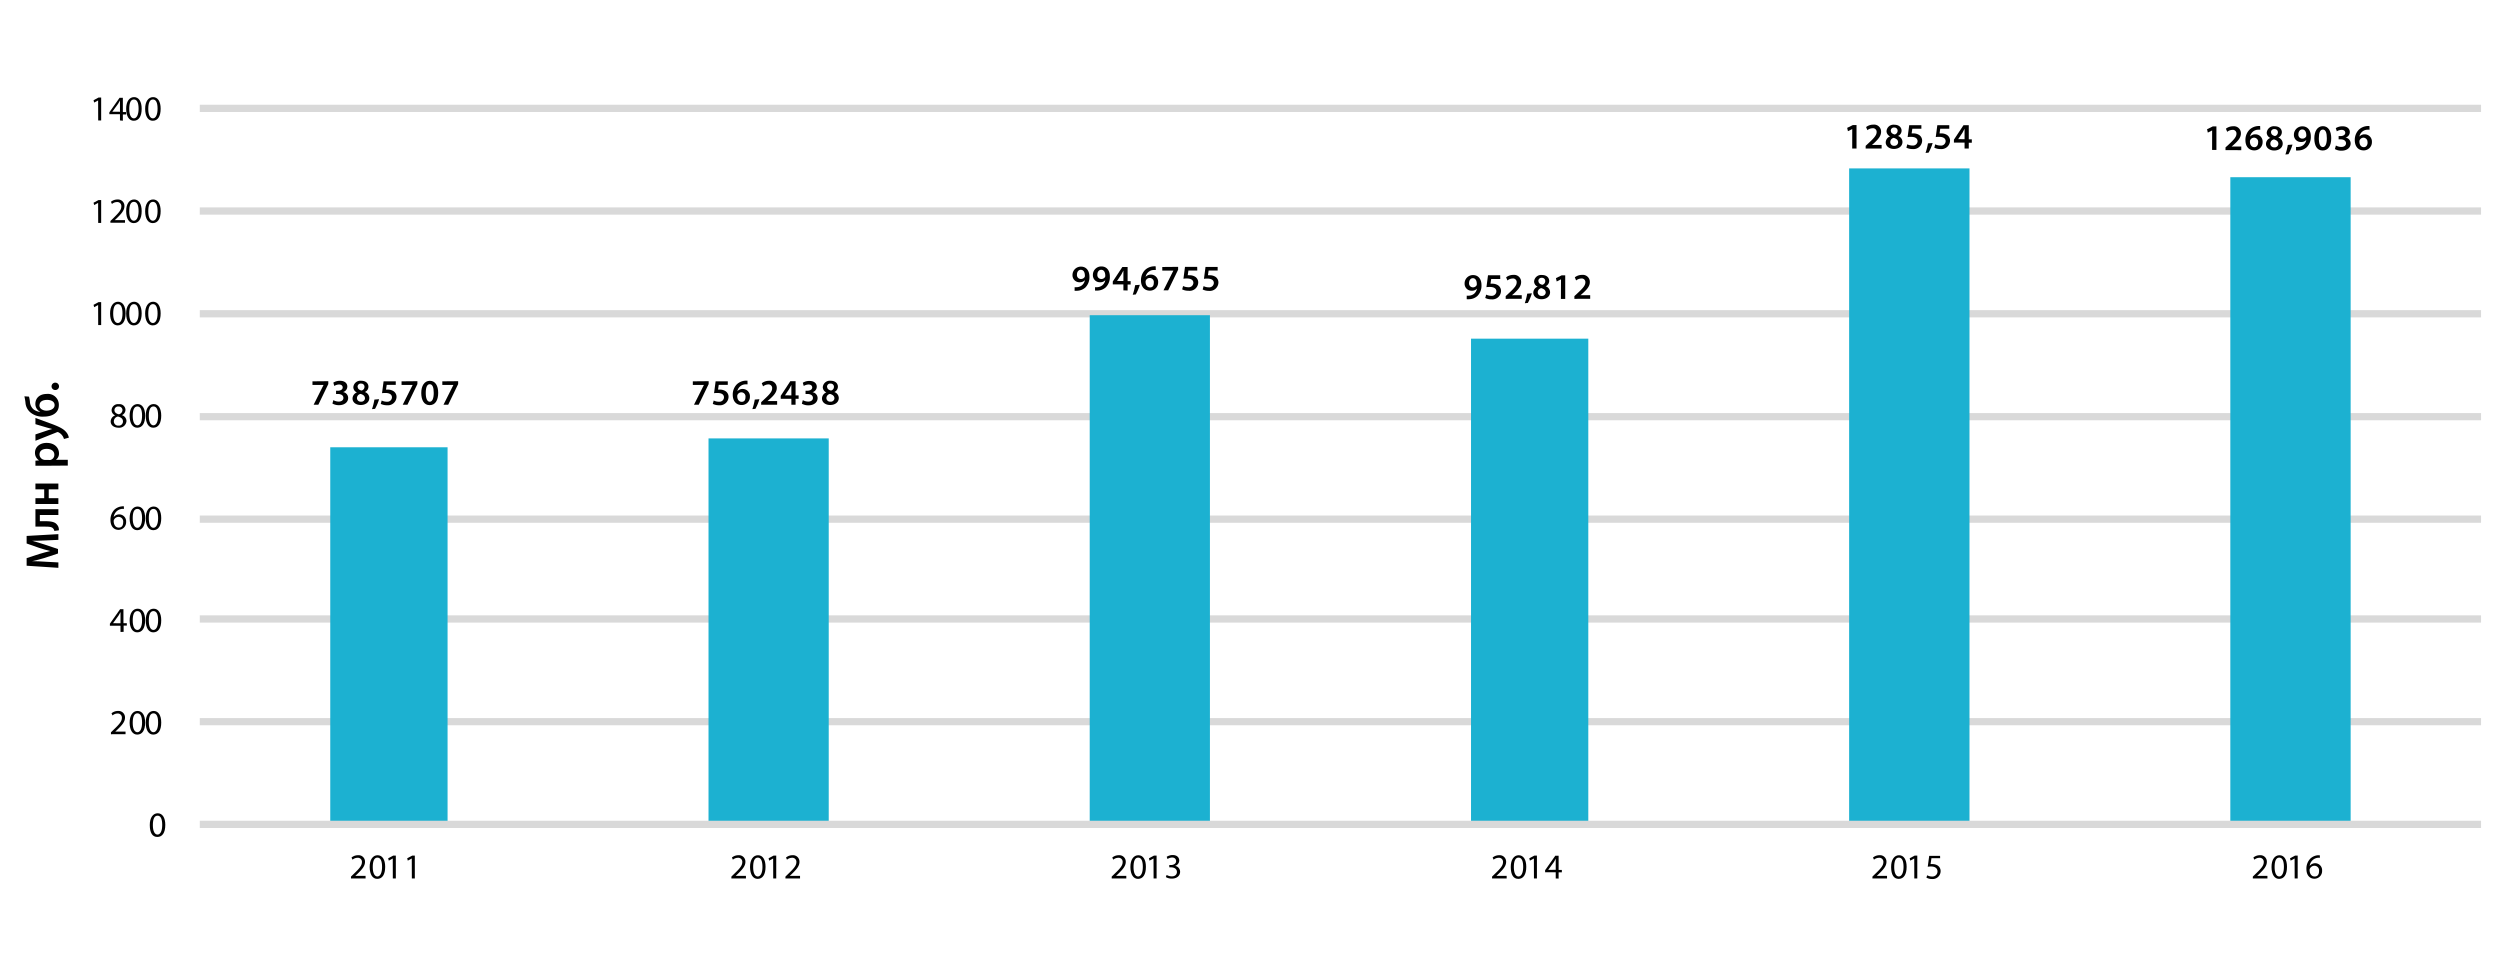 <svg id="Слой_1" data-name="Слой 1" xmlns="http://www.w3.org/2000/svg" viewBox="0 0 690 270"><defs><style>.cls-1{fill:#fff;}.cls-2{fill:none;stroke:#d9d9d9;stroke-linejoin:round;stroke-width:2px;}.cls-3{fill:#1cb1d1;}</style></defs><rect class="cls-1" width="690" height="270"/><path class="cls-2" d="M55.14,199.18H684.77M55.14,170.83H684.77M55.14,143.29H684.77M55.14,115H684.77M55.14,86.6H684.77M55.14,58.25H684.77M55.14,29.91H684.77" transform="translate(0 0)"/><path class="cls-3" d="M91.15,123.45h32.38V227.93H91.15V123.45ZM195.55,121h33.18V227.93H195.55V121ZM300.76,87h33.18V227.93H300.76V87ZM406,93.48h32.37V227.93H406V93.48Zm104.39-47h33.19V227.93H510.36V46.51Zm105.21,2.43h33.18v179H615.57v-179Z" transform="translate(0 0)"/><line class="cls-2" x1="55.14" y1="227.53" x2="684.77" y2="227.53"/><path d="M90.61,105.21V106l-2.75,5.71h-1.3l2.74-5.46v0H86.24v-1Z" transform="translate(0 0)"/><path d="M92,110.44a3.22,3.22,0,0,0,1.48.4c.93,0,1.31-.53,1.3-1,0-.77-.72-1.1-1.47-1.1h-.56v-.9h.54c.57,0,1.29-.26,1.29-.91,0-.44-.33-.81-1-.81a2.58,2.58,0,0,0-1.32.41L92,105.6a3.47,3.47,0,0,1,1.86-.5c1.34,0,2,.74,2,1.59a1.59,1.59,0,0,1-1.2,1.52v0a1.64,1.64,0,0,1,1.43,1.62c0,1.1-.92,2-2.53,2a3.54,3.54,0,0,1-1.81-.45Z" transform="translate(0 0)"/><path d="M97.3,110a1.8,1.8,0,0,1,1.22-1.69v0a1.58,1.58,0,0,1-1-1.44,1.94,1.94,0,0,1,2.17-1.78c1.4,0,2,.84,2,1.64a1.63,1.63,0,0,1-1,1.47v0a1.75,1.75,0,0,1,1.24,1.64c0,1.16-1,1.94-2.37,1.94S97.3,111,97.3,110Zm3.43-.06c0-.66-.49-1-1.21-1.22a1.19,1.19,0,0,0-1,1.14,1,1,0,0,0,1.09,1A1,1,0,0,0,100.73,110Zm-2-3.15c0,.53.44.85,1.06,1a1.05,1.05,0,0,0,.81-1,.87.87,0,0,0-.93-.92A.86.86,0,0,0,98.7,106.83Z" transform="translate(0 0)"/><path d="M102.67,112.92a16.2,16.2,0,0,0,.67-2.64l1.29-.1a12.74,12.74,0,0,1-1.12,2.66Z" transform="translate(0 0)"/><path d="M109.23,106.23h-2.5l-.19,1.3a3.28,3.28,0,0,1,.47,0,2.9,2.9,0,0,1,1.58.42,1.86,1.86,0,0,1,.85,1.65,2.38,2.38,0,0,1-2.63,2.25,3.74,3.74,0,0,1-1.72-.38l.25-.93a3.29,3.29,0,0,0,1.43.34,1.27,1.27,0,0,0,1.41-1.19c0-.74-.55-1.23-1.85-1.23a5.66,5.66,0,0,0-.89.06l.43-3.28h3.36Z" transform="translate(0 0)"/><path d="M115.2,105.21V106l-2.75,5.71h-1.3l2.74-5.46v0h-3.06v-1Z" transform="translate(0 0)"/><path d="M120.94,108.42c0,2.09-.82,3.4-2.36,3.4s-2.3-1.36-2.31-3.34.86-3.38,2.38-3.38S120.94,106.5,120.94,108.42Zm-3.43.06c0,1.58.43,2.4,1.11,2.4s1.09-.88,1.09-2.44-.36-2.4-1.09-2.4S117.5,106.85,117.51,108.48Z" transform="translate(0 0)"/><path d="M126.45,105.21V106l-2.75,5.71h-1.3l2.74-5.46v0h-3.06v-1Z" transform="translate(0 0)"/><path d="M195.59,105.21V106l-2.75,5.71h-1.3l2.74-5.46v0h-3.06v-1Z" transform="translate(0 0)"/><path d="M200.87,106.23h-2.5l-.19,1.3a3.28,3.28,0,0,1,.47,0,2.9,2.9,0,0,1,1.58.42,1.86,1.86,0,0,1,.85,1.65,2.38,2.38,0,0,1-2.63,2.25,3.74,3.74,0,0,1-1.72-.38l.25-.93a3.29,3.29,0,0,0,1.43.34,1.27,1.27,0,0,0,1.41-1.19c0-.74-.55-1.23-1.85-1.23a5.66,5.66,0,0,0-.89.06l.43-3.28h3.36Z" transform="translate(0 0)"/><path d="M206.33,106.08a5,5,0,0,0-.63,0,2.3,2.3,0,0,0-2.18,1.9h0a1.87,1.87,0,0,1,1.46-.63,2,2,0,0,1,2,2.12,2.26,2.26,0,0,1-2.29,2.32c-1.58,0-2.45-1.2-2.45-2.8a4,4,0,0,1,1.13-2.92,3.76,3.76,0,0,1,2.31-1,3.48,3.48,0,0,1,.62,0Zm-.58,3.49a1.14,1.14,0,0,0-1.13-1.29,1.19,1.19,0,0,0-1.06.67.84.84,0,0,0-.08.39c0,.86.43,1.56,1.22,1.56S205.75,110.35,205.75,109.57Z" transform="translate(0 0)"/><path d="M207.65,112.92a16.2,16.2,0,0,0,.67-2.64l1.28-.1a12.75,12.75,0,0,1-1.11,2.66Z" transform="translate(0 0)"/><path d="M210.08,111.71V111l.77-.71c1.53-1.42,2.25-2.2,2.26-3.06A1,1,0,0,0,212,106.1a2.37,2.37,0,0,0-1.39.54l-.36-.87a3.22,3.22,0,0,1,2-.67,1.93,1.93,0,0,1,2.14,2c0,1.14-.82,2.06-2,3.11l-.57.49v0h2.67v1Z" transform="translate(0 0)"/><path d="M218.42,111.71v-1.65h-2.94v-.8l2.65-4.05h1.45v3.92h.84v.93h-.84v1.65Zm0-2.58v-1.77c0-.37,0-.75,0-1.13h0c-.2.41-.37.74-.57,1.1l-1.19,1.78v0Z" transform="translate(0 0)"/><path d="M221.58,110.44a3.22,3.22,0,0,0,1.48.4c.94,0,1.32-.53,1.31-1,0-.77-.72-1.1-1.47-1.1h-.57v-.9h.55c.57,0,1.29-.26,1.29-.91,0-.44-.33-.81-1-.81a2.62,2.62,0,0,0-1.33.41l-.27-.89a3.44,3.44,0,0,1,1.86-.5c1.34,0,2,.74,2,1.59a1.59,1.59,0,0,1-1.2,1.52v0a1.64,1.64,0,0,1,1.43,1.62c0,1.1-.92,2-2.53,2a3.58,3.58,0,0,1-1.82-.45Z" transform="translate(0 0)"/><path d="M226.87,110a1.8,1.8,0,0,1,1.22-1.69v0a1.58,1.58,0,0,1-1-1.44,1.94,1.94,0,0,1,2.17-1.78c1.4,0,2,.84,2,1.64a1.63,1.63,0,0,1-1,1.47v0a1.75,1.75,0,0,1,1.24,1.64c0,1.16-1,1.94-2.37,1.94S226.87,111,226.87,110Zm3.43-.06c0-.66-.49-1-1.21-1.22a1.19,1.19,0,0,0-1,1.14,1,1,0,0,0,1.09,1A1,1,0,0,0,230.3,110Zm-2-3.15c0,.53.44.85,1.06,1a1.05,1.05,0,0,0,.81-1,.87.87,0,0,0-.93-.92A.86.86,0,0,0,228.27,106.83Z" transform="translate(0 0)"/><path d="M296.6,79.26a3.26,3.26,0,0,0,.68,0,2.46,2.46,0,0,0,1.32-.5,2.4,2.4,0,0,0,.83-1.44h0a1.8,1.8,0,0,1-1.42.58,1.91,1.91,0,0,1-2-2,2.3,2.3,0,0,1,2.35-2.31c1.51,0,2.32,1.19,2.32,2.77a4,4,0,0,1-1.13,3,3.58,3.58,0,0,1-2.22.89,4.86,4.86,0,0,1-.74,0Zm.64-3.47A1.08,1.08,0,0,0,298.31,77a1.21,1.21,0,0,0,1.05-.54.77.77,0,0,0,.07-.35c0-.88-.32-1.64-1.12-1.64C297.69,74.45,297.24,75,297.24,75.79Z" transform="translate(0 0)"/><path d="M302.23,79.26a3.26,3.26,0,0,0,.68,0,2.46,2.46,0,0,0,1.32-.5,2.4,2.4,0,0,0,.83-1.44h0a1.8,1.8,0,0,1-1.42.58,1.91,1.91,0,0,1-2-2A2.3,2.3,0,0,1,304,73.54c1.51,0,2.32,1.19,2.32,2.77a4,4,0,0,1-1.13,3,3.58,3.58,0,0,1-2.22.89,4.86,4.86,0,0,1-.74,0Zm.64-3.47A1.08,1.08,0,0,0,303.94,77a1.21,1.21,0,0,0,1.05-.54.77.77,0,0,0,.07-.35c0-.88-.32-1.64-1.12-1.64C303.32,74.45,302.87,75,302.87,75.79Z" transform="translate(0 0)"/><path d="M310.06,80.14V78.49h-2.93v-.8l2.64-4h1.45v3.91h.84v.93h-.84v1.65Zm0-2.58V75.8c0-.37,0-.75,0-1.13h0c-.2.41-.37.74-.57,1.1l-1.19,1.77v0Z" transform="translate(0 0)"/><path d="M312.63,81.35a16.2,16.2,0,0,0,.67-2.64l1.29-.1a12.74,12.74,0,0,1-1.12,2.66Z" transform="translate(0 0)"/><path d="M319,74.52a5,5,0,0,0-.63,0,2.31,2.31,0,0,0-2.18,1.89h0a1.9,1.9,0,0,1,1.46-.62,2,2,0,0,1,2,2.11,2.26,2.26,0,0,1-2.29,2.32c-1.58,0-2.45-1.2-2.45-2.8a4,4,0,0,1,1.13-2.91,3.76,3.76,0,0,1,2.31-1,3.48,3.48,0,0,1,.62,0ZM318.45,78a1.13,1.13,0,0,0-1.13-1.28,1.19,1.19,0,0,0-1.06.66.84.84,0,0,0-.08.39c0,.86.43,1.56,1.22,1.56S318.45,78.78,318.45,78Z" transform="translate(0 0)"/><path d="M325.16,73.65v.79l-2.75,5.7h-1.29l2.73-5.45v0h-3.06v-1Z" transform="translate(0 0)"/><path d="M330.45,74.67H328l-.19,1.3a3.28,3.28,0,0,1,.47,0,2.89,2.89,0,0,1,1.58.41,1.86,1.86,0,0,1,.85,1.65A2.38,2.38,0,0,1,328,80.25a3.74,3.74,0,0,1-1.72-.38l.25-.93a3.29,3.29,0,0,0,1.43.34,1.27,1.27,0,0,0,1.41-1.19c0-.74-.55-1.23-1.85-1.23a5.54,5.54,0,0,0-.89.07l.43-3.28h3.36Z" transform="translate(0 0)"/><path d="M336.07,74.67h-2.49l-.19,1.3a3.28,3.28,0,0,1,.47,0,2.86,2.86,0,0,1,1.57.41,1.86,1.86,0,0,1,.85,1.65,2.37,2.37,0,0,1-2.62,2.25,3.74,3.74,0,0,1-1.72-.38l.25-.93a3.29,3.29,0,0,0,1.43.34,1.27,1.27,0,0,0,1.4-1.19c0-.74-.55-1.23-1.84-1.23a5.54,5.54,0,0,0-.89.07l.43-3.28h3.35Z" transform="translate(0 0)"/><path d="M404.82,81.6a3.26,3.26,0,0,0,.68,0,2.46,2.46,0,0,0,1.32-.5,2.39,2.39,0,0,0,.82-1.44h0a1.79,1.79,0,0,1-1.41.58,1.92,1.92,0,0,1-2-2,2.3,2.3,0,0,1,2.34-2.32c1.51,0,2.32,1.19,2.32,2.77a4,4,0,0,1-1.13,3,3.53,3.53,0,0,1-2.21.89,4.86,4.86,0,0,1-.74,0Zm.64-3.48a1.08,1.08,0,0,0,1.07,1.19,1.17,1.17,0,0,0,1-.54.74.74,0,0,0,.07-.35c0-.88-.31-1.64-1.11-1.64C405.91,76.78,405.46,77.33,405.46,78.12Z" transform="translate(0 0)"/><path d="M414.07,77h-2.5l-.19,1.3a3.28,3.28,0,0,1,.47,0,2.9,2.9,0,0,1,1.58.42,1.86,1.86,0,0,1,.85,1.65,2.38,2.38,0,0,1-2.63,2.25,3.74,3.74,0,0,1-1.72-.38l.25-.93a3.29,3.29,0,0,0,1.43.34A1.27,1.27,0,0,0,413,80.43c0-.74-.55-1.23-1.85-1.23a5.66,5.66,0,0,0-.89.06l.43-3.28h3.36Z" transform="translate(0 0)"/><path d="M415.57,82.48v-.75l.77-.71c1.53-1.42,2.25-2.2,2.26-3.06a1,1,0,0,0-1.16-1.09,2.37,2.37,0,0,0-1.39.54l-.36-.87a3.22,3.22,0,0,1,2-.67,1.93,1.93,0,0,1,2.14,2c0,1.14-.82,2.06-1.95,3.11l-.57.49v0H420v1Z" transform="translate(0 0)"/><path d="M420.84,83.69a16.2,16.2,0,0,0,.67-2.64l1.29-.1a12.74,12.74,0,0,1-1.12,2.66Z" transform="translate(0 0)"/><path d="M423.19,80.81a1.8,1.8,0,0,1,1.22-1.69v0a1.58,1.58,0,0,1-1-1.44,1.94,1.94,0,0,1,2.17-1.78c1.4,0,2,.84,2,1.64a1.63,1.63,0,0,1-1,1.47v0a1.75,1.75,0,0,1,1.24,1.64c0,1.16-1,1.94-2.37,1.94S423.19,81.72,423.19,80.81Zm3.43-.06c0-.66-.49-1-1.21-1.22a1.19,1.19,0,0,0-1,1.14,1,1,0,0,0,1.09,1A1,1,0,0,0,426.62,80.75Zm-2-3.15c0,.53.44.85,1.06,1a1.05,1.05,0,0,0,.81-1,.87.87,0,0,0-.93-.92A.86.86,0,0,0,424.59,77.6Z" transform="translate(0 0)"/><path d="M430.84,77.09h0l-1.19.6-.21-.93L431,76h1v6.5h-1.19Z" transform="translate(0 0)"/><path d="M434.53,82.48v-.75l.77-.71c1.53-1.42,2.25-2.2,2.26-3.06a1,1,0,0,0-1.16-1.09,2.37,2.37,0,0,0-1.39.54l-.36-.87a3.22,3.22,0,0,1,2-.67,1.93,1.93,0,0,1,2.14,2c0,1.14-.82,2.06-2,3.11l-.57.49v0h2.67v1Z" transform="translate(0 0)"/><path d="M511.22,35.62h0l-1.19.59-.21-.92,1.58-.78h1V41h-1.19Z" transform="translate(0 0)"/><path d="M514.92,41v-.75l.77-.71c1.53-1.42,2.25-2.2,2.26-3.06a1,1,0,0,0-1.16-1.08,2.36,2.36,0,0,0-1.39.53l-.36-.86a3.22,3.22,0,0,1,2-.67,1.92,1.92,0,0,1,2.14,2c0,1.14-.82,2.06-1.95,3.11l-.57.49v0h2.67v1Z" transform="translate(0 0)"/><path d="M520.46,39.33a1.8,1.8,0,0,1,1.22-1.69v0a1.58,1.58,0,0,1-1-1.44,1.92,1.92,0,0,1,2.16-1.77c1.4,0,2,.84,2,1.64a1.62,1.62,0,0,1-1,1.46v0a1.75,1.75,0,0,1,1.24,1.64c0,1.16-1,1.94-2.37,1.94S520.46,40.24,520.46,39.33Zm3.42-.06c0-.66-.49-1-1.21-1.22a1.19,1.19,0,0,0-.95,1.14,1,1,0,0,0,1.08,1.05A1,1,0,0,0,523.88,39.27Zm-2-3.15c0,.53.43.85,1.06,1a1.05,1.05,0,0,0,.8-1,.87.87,0,0,0-.93-.92A.85.85,0,0,0,521.86,36.12Z" transform="translate(0 0)"/><path d="M530.3,35.53h-2.5l-.19,1.29a3.28,3.28,0,0,1,.47,0,2.9,2.9,0,0,1,1.58.42,1.86,1.86,0,0,1,.85,1.65,2.38,2.38,0,0,1-2.63,2.25,3.74,3.74,0,0,1-1.72-.38l.25-.93a3.29,3.29,0,0,0,1.43.34A1.27,1.27,0,0,0,529.25,39c0-.74-.55-1.23-1.85-1.23a5.66,5.66,0,0,0-.89.06l.43-3.27h3.36Z" transform="translate(0 0)"/><path d="M531.45,42.21a16.2,16.2,0,0,0,.67-2.64l1.29-.1a12.74,12.74,0,0,1-1.12,2.66Z" transform="translate(0 0)"/><path d="M538,35.53h-2.5l-.18,1.29a3,3,0,0,1,.46,0,2.9,2.9,0,0,1,1.58.42,1.86,1.86,0,0,1,.85,1.65,2.38,2.38,0,0,1-2.63,2.25,3.73,3.73,0,0,1-1.71-.38l.25-.93a3.24,3.24,0,0,0,1.42.34A1.27,1.27,0,0,0,537,39c0-.74-.55-1.23-1.84-1.23a5.57,5.57,0,0,0-.89.06l.43-3.27H538Z" transform="translate(0 0)"/><path d="M542.22,41V39.35h-2.94v-.8l2.65-4h1.45v3.91h.84v.93h-.84V41Zm0-2.58V36.65c0-.37,0-.75,0-1.12h0c-.2.4-.37.73-.57,1.09l-1.19,1.78v0Z" transform="translate(0 0)"/><path d="M610.55,36h0l-1.19.6-.21-.93,1.58-.78h1v6.5h-1.19Z" transform="translate(0 0)"/><path d="M614.24,41.43v-.75L615,40c1.53-1.42,2.25-2.2,2.26-3.06a1,1,0,0,0-1.16-1.09,2.37,2.37,0,0,0-1.39.54l-.36-.87a3.22,3.22,0,0,1,2-.67,1.93,1.93,0,0,1,2.14,2c0,1.14-.82,2.06-2,3.11l-.57.49v0h2.67v1Z" transform="translate(0 0)"/><path d="M623.83,35.8a5,5,0,0,0-.63,0,2.3,2.3,0,0,0-2.18,1.9h0a1.87,1.87,0,0,1,1.46-.63,2,2,0,0,1,2,2.12,2.26,2.26,0,0,1-2.29,2.32c-1.58,0-2.45-1.2-2.45-2.8a4,4,0,0,1,1.13-2.92,3.76,3.76,0,0,1,2.31-1,3.48,3.48,0,0,1,.62,0Zm-.58,3.49A1.14,1.14,0,0,0,622.12,38a1.19,1.19,0,0,0-1.06.67.84.84,0,0,0-.08.39c0,.86.43,1.56,1.22,1.56C622.84,40.62,623.25,40.07,623.25,39.29Z" transform="translate(0 0)"/><path d="M625.41,39.76a1.8,1.8,0,0,1,1.21-1.69v0a1.6,1.6,0,0,1-1-1.44,1.94,1.94,0,0,1,2.17-1.78c1.4,0,2,.84,2,1.64a1.63,1.63,0,0,1-1,1.47v0a1.75,1.75,0,0,1,1.24,1.64c0,1.16-1,1.94-2.37,1.94S625.41,40.67,625.41,39.76Zm3.42-.06c0-.66-.49-1-1.21-1.22a1.18,1.18,0,0,0-1,1.14,1,1,0,0,0,1.08,1.05A1,1,0,0,0,628.83,39.7Zm-2-3.15c0,.53.44.85,1.06,1a1.05,1.05,0,0,0,.81-1,.87.87,0,0,0-.93-.92A.86.86,0,0,0,626.8,36.55Z" transform="translate(0 0)"/><path d="M630.77,42.64a16.2,16.2,0,0,0,.67-2.64l1.29-.1a12.74,12.74,0,0,1-1.12,2.66Z" transform="translate(0 0)"/><path d="M633.71,40.55a3.26,3.26,0,0,0,.68,0,2.46,2.46,0,0,0,1.32-.5,2.4,2.4,0,0,0,.83-1.44h0a1.8,1.8,0,0,1-1.42.58,1.92,1.92,0,0,1-2-2,2.3,2.3,0,0,1,2.35-2.32c1.51,0,2.32,1.19,2.32,2.77a4,4,0,0,1-1.13,3,3.58,3.58,0,0,1-2.22.89,4.86,4.86,0,0,1-.74,0Zm.64-3.48a1.08,1.08,0,0,0,1.07,1.19,1.18,1.18,0,0,0,1.05-.54.74.74,0,0,0,.07-.35c0-.88-.32-1.64-1.12-1.64C634.8,35.73,634.35,36.28,634.35,37.07Z" transform="translate(0 0)"/><path d="M643.42,38.14c0,2.09-.82,3.4-2.37,3.4s-2.3-1.36-2.3-3.34.85-3.38,2.37-3.38S643.42,36.22,643.42,38.14ZM640,38.2c0,1.58.43,2.4,1.11,2.4s1.1-.88,1.1-2.44-.36-2.4-1.1-2.4S640,36.57,640,38.2Z" transform="translate(0 0)"/><path d="M644.71,40.16a3.22,3.22,0,0,0,1.48.4c.94,0,1.32-.53,1.31-1,0-.77-.72-1.1-1.47-1.1h-.57v-.9H646c.57,0,1.29-.26,1.29-.91,0-.44-.33-.81-1-.81a2.62,2.62,0,0,0-1.33.41l-.28-.89a3.51,3.51,0,0,1,1.87-.5c1.34,0,2,.74,2,1.59a1.59,1.59,0,0,1-1.2,1.52v0a1.64,1.64,0,0,1,1.43,1.62c0,1.1-.92,2-2.53,2a3.55,3.55,0,0,1-1.82-.45Z" transform="translate(0 0)"/><path d="M654,35.8a5,5,0,0,0-.63,0,2.29,2.29,0,0,0-2.17,1.9h0a1.85,1.85,0,0,1,1.45-.63,2,2,0,0,1,2,2.12,2.26,2.26,0,0,1-2.29,2.32c-1.57,0-2.44-1.2-2.44-2.8a4,4,0,0,1,1.13-2.92,3.73,3.73,0,0,1,2.3-1,3.48,3.48,0,0,1,.62,0Zm-.58,3.49A1.14,1.14,0,0,0,652.33,38a1.18,1.18,0,0,0-1.05.67.84.84,0,0,0-.08.39c0,.86.42,1.56,1.22,1.56C653.05,40.62,653.46,40.07,653.46,39.29Z" transform="translate(0 0)"/><path d="M45.62,227.66c0,2.15-.8,3.34-2.19,3.34s-2.07-1.16-2.09-3.25.91-3.29,2.19-3.29S45.62,225.65,45.62,227.66Zm-3.43.1c0,1.64.51,2.58,1.29,2.58s1.29-1,1.29-2.64-.4-2.57-1.28-2.57S42.19,226,42.19,227.76Z" transform="translate(0 0)"/><path d="M30.62,202.65v-.53l.67-.65c1.61-1.53,2.34-2.35,2.35-3.3a1.13,1.13,0,0,0-1.25-1.24,2.12,2.12,0,0,0-1.34.54l-.27-.6a2.75,2.75,0,0,1,1.78-.65,1.79,1.79,0,0,1,1.94,1.84c0,1.17-.85,2.11-2.18,3.39l-.5.47v0h2.83v.71Z" transform="translate(0 0)"/><path d="M40.06,199.42c0,2.15-.8,3.33-2.19,3.33-1.24,0-2.07-1.15-2.09-3.24s.91-3.29,2.19-3.29S40.06,197.41,40.06,199.42Zm-3.43.1c0,1.64.51,2.57,1.29,2.57s1.29-1,1.29-2.63-.4-2.58-1.29-2.58S36.63,197.8,36.63,199.52Z" transform="translate(0 0)"/><path d="M44.5,199.42c0,2.15-.8,3.33-2.2,3.33-1.23,0-2.06-1.15-2.08-3.24s.91-3.29,2.19-3.29S44.5,197.41,44.5,199.42Zm-3.43.1c0,1.64.51,2.57,1.28,2.57s1.29-1,1.29-2.63-.39-2.58-1.28-2.58S41.07,197.8,41.07,199.52Z" transform="translate(0 0)"/><path d="M33.26,174.42V172.7H30.33v-.56l2.82-4h.92V172H35v.67h-.88v1.72Zm0-2.39v-2.11q0-.49,0-1h0c-.19.37-.35.64-.52.94L31.2,172v0Z" transform="translate(0 0)"/><path d="M40.06,171.2c0,2.14-.8,3.33-2.19,3.33-1.24,0-2.07-1.16-2.09-3.25S36.69,168,38,168,40.06,169.18,40.06,171.2Zm-3.43.09c0,1.65.51,2.58,1.29,2.58s1.29-1,1.29-2.63-.4-2.58-1.29-2.58S36.63,169.57,36.63,171.29Z" transform="translate(0 0)"/><path d="M44.5,171.2c0,2.14-.8,3.33-2.2,3.33-1.23,0-2.06-1.16-2.08-3.25s.91-3.28,2.19-3.28S44.5,169.18,44.5,171.2Zm-3.43.09c0,1.65.51,2.58,1.28,2.58s1.29-1,1.29-2.63-.39-2.58-1.28-2.58S41.07,169.57,41.07,171.29Z" transform="translate(0 0)"/><path d="M34.22,140.46a3,3,0,0,0-.64,0,2.56,2.56,0,0,0-2.19,2.24h0a1.92,1.92,0,0,1,3.42,1.32,2.11,2.11,0,0,1-2.09,2.22c-1.35,0-2.23-1.05-2.23-2.69a4,4,0,0,1,1.06-2.85,3.51,3.51,0,0,1,2-.93,4,4,0,0,1,.62-.05ZM34,144.1a1.28,1.28,0,0,0-1.3-1.44,1.41,1.41,0,0,0-1.22.77.74.74,0,0,0-.1.38c0,1,.5,1.81,1.39,1.81S34,145,34,144.1Z" transform="translate(0 0)"/><path d="M40.06,143c0,2.15-.8,3.33-2.19,3.33-1.24,0-2.07-1.16-2.09-3.24s.91-3.29,2.19-3.29S40.06,140.94,40.06,143Zm-3.43.09c0,1.65.51,2.58,1.29,2.58s1.29-1,1.29-2.63-.4-2.58-1.29-2.58S36.63,141.32,36.63,143Z" transform="translate(0 0)"/><path d="M44.5,143c0,2.15-.8,3.33-2.2,3.33-1.23,0-2.06-1.16-2.08-3.24s.91-3.29,2.19-3.29S44.5,140.94,44.5,143Zm-3.43.09c0,1.65.51,2.58,1.28,2.58s1.29-1,1.29-2.63-.39-2.58-1.28-2.58S41.07,141.32,41.07,143Z" transform="translate(0 0)"/><path d="M30.55,116.34a1.79,1.79,0,0,1,1.25-1.69v0a1.57,1.57,0,0,1-1-1.42,1.76,1.76,0,0,1,2-1.68,1.62,1.62,0,0,1,1.83,1.55,1.6,1.6,0,0,1-1,1.48v0a1.75,1.75,0,0,1,1.28,1.63,2,2,0,0,1-2.15,1.84C31.34,118.05,30.55,117.26,30.55,116.34Zm3.39,0c0-.77-.53-1.14-1.39-1.38a1.37,1.37,0,0,0-1.13,1.3,1.17,1.17,0,0,0,1.26,1.21A1.14,1.14,0,0,0,33.94,116.3Zm-2.35-3.16c0,.63.48,1,1.21,1.17a1.26,1.26,0,0,0,1-1.15,1,1,0,0,0-1.07-1A1,1,0,0,0,31.59,113.14Z" transform="translate(0 0)"/><path d="M40.06,114.71c0,2.15-.8,3.34-2.19,3.34-1.24,0-2.07-1.16-2.09-3.25s.91-3.28,2.19-3.28S40.06,112.7,40.06,114.71Zm-3.43.1c0,1.64.51,2.58,1.29,2.58s1.29-1,1.29-2.64-.4-2.57-1.29-2.57S36.63,113.09,36.63,114.81Z" transform="translate(0 0)"/><path d="M44.5,114.71c0,2.15-.8,3.34-2.2,3.34-1.23,0-2.06-1.16-2.08-3.25s.91-3.28,2.19-3.28S44.5,112.7,44.5,114.71Zm-3.43.1c0,1.64.51,2.58,1.28,2.58s1.29-1,1.29-2.64-.39-2.57-1.28-2.57S41.07,113.09,41.07,114.81Z" transform="translate(0 0)"/><path d="M27.08,84.19h0l-1.1.59-.16-.65,1.38-.74h.72v6.32h-.82Z" transform="translate(0 0)"/><path d="M34.66,86.48c0,2.15-.79,3.33-2.19,3.33-1.23,0-2.07-1.15-2.09-3.24s.91-3.29,2.2-3.29S34.66,84.47,34.66,86.48Zm-3.42.1c0,1.64.5,2.57,1.28,2.57s1.29-1,1.29-2.63-.4-2.58-1.28-2.58S31.24,84.86,31.24,86.58Z" transform="translate(0 0)"/><path d="M39.1,86.48c0,2.15-.8,3.33-2.19,3.33-1.24,0-2.07-1.15-2.09-3.24s.91-3.29,2.19-3.29S39.1,84.47,39.1,86.48Zm-3.43.1c0,1.64.51,2.57,1.28,2.57s1.3-1,1.3-2.63-.4-2.58-1.29-2.58S35.67,84.86,35.67,86.58Z" transform="translate(0 0)"/><path d="M44.34,86.48c0,2.15-.79,3.33-2.19,3.33-1.23,0-2.07-1.15-2.09-3.24s.92-3.29,2.2-3.29S44.34,84.47,44.34,86.48Zm-3.42.1c0,1.64.5,2.57,1.28,2.57s1.29-1,1.29-2.63-.4-2.58-1.28-2.58S40.92,84.86,40.92,86.58Z" transform="translate(0 0)"/><path d="M27.08,56h0l-1.1.6-.16-.65,1.38-.74h.72v6.32h-.82Z" transform="translate(0 0)"/><path d="M30.47,61.48V61l.67-.65C32.75,58.76,33.48,58,33.49,57a1.12,1.12,0,0,0-1.25-1.23,2.14,2.14,0,0,0-1.34.53l-.28-.6a2.78,2.78,0,0,1,1.79-.64,1.77,1.77,0,0,1,1.93,1.84c0,1.16-.84,2.11-2.17,3.39l-.51.47v0H34.5v.71Z" transform="translate(0 0)"/><path d="M39.1,58.25c0,2.15-.8,3.33-2.19,3.33-1.24,0-2.07-1.15-2.09-3.24s.91-3.29,2.19-3.29S39.1,56.24,39.1,58.25Zm-3.43.1c0,1.64.51,2.57,1.28,2.57s1.3-1,1.3-2.63-.4-2.58-1.29-2.58S35.67,56.62,35.67,58.35Z" transform="translate(0 0)"/><path d="M44.34,58.25c0,2.15-.79,3.33-2.19,3.33-1.23,0-2.07-1.15-2.09-3.24s.92-3.29,2.2-3.29S44.34,56.24,44.34,58.25Zm-3.42.1c0,1.64.5,2.57,1.28,2.57s1.29-1,1.29-2.63-.4-2.58-1.28-2.58S40.92,56.62,40.92,58.35Z" transform="translate(0 0)"/><path d="M27.08,27.72h0l-1.1.59-.16-.65,1.38-.74h.72v6.32h-.82Z" transform="translate(0 0)"/><path d="M33.11,33.24V31.52H30.18V31l2.81-4h.92v3.93h.89v.67h-.89v1.72Zm0-2.39V28.74q0-.49,0-1h0c-.2.37-.35.64-.53.93L31,30.83v0Z" transform="translate(0 0)"/><path d="M39.1,30c0,2.14-.8,3.33-2.19,3.33-1.24,0-2.07-1.16-2.09-3.25s.91-3.28,2.19-3.28S39.1,28,39.1,30Zm-3.43.09c0,1.64.51,2.58,1.28,2.58s1.3-1,1.3-2.64-.4-2.57-1.29-2.57S35.67,28.39,35.67,30.11Z" transform="translate(0 0)"/><path d="M44.34,30c0,2.14-.79,3.33-2.19,3.33-1.23,0-2.07-1.16-2.09-3.25s.92-3.28,2.2-3.28S44.34,28,44.34,30Zm-3.42.09c0,1.64.5,2.58,1.28,2.58s1.29-1,1.29-2.64-.4-2.57-1.28-2.57S40.92,28.39,40.92,30.11Z" transform="translate(0 0)"/><path d="M96.87,242.46v-.52l.67-.65c1.61-1.54,2.34-2.35,2.35-3.31a1.12,1.12,0,0,0-1.25-1.23,2.14,2.14,0,0,0-1.34.53l-.28-.6a2.78,2.78,0,0,1,1.79-.64,1.77,1.77,0,0,1,1.93,1.84c0,1.16-.84,2.11-2.17,3.39l-.51.47h2.84v.71Z" transform="translate(0 0)"/><path d="M106.31,239.24c0,2.14-.8,3.33-2.2,3.33-1.23,0-2.06-1.16-2.08-3.25s.91-3.28,2.19-3.28S106.31,237.22,106.31,239.24Zm-3.43.09c0,1.65.5,2.58,1.28,2.58s1.29-1,1.29-2.63-.4-2.58-1.28-2.58S102.88,237.61,102.88,239.33Z" transform="translate(0 0)"/><path d="M108.4,236.94h0l-1.09.6-.17-.66,1.38-.73h.73v6.31h-.83Z" transform="translate(0 0)"/><path d="M113.65,236.94h0l-1.1.6-.16-.66,1.38-.73h.72v6.31h-.82Z" transform="translate(0 0)"/><path d="M201.86,242.46v-.52l.67-.65c1.61-1.54,2.33-2.35,2.34-3.31a1.12,1.12,0,0,0-1.25-1.23,2.17,2.17,0,0,0-1.34.53l-.27-.6a2.78,2.78,0,0,1,1.79-.64,1.77,1.77,0,0,1,1.93,1.84c0,1.16-.85,2.11-2.18,3.39l-.5.47h2.83v.71Z" transform="translate(0 0)"/><path d="M211.29,239.24c0,2.14-.79,3.33-2.19,3.33-1.23,0-2.07-1.16-2.09-3.25s.91-3.28,2.2-3.28S211.29,237.22,211.29,239.24Zm-3.42.09c0,1.65.5,2.58,1.28,2.58s1.29-1,1.29-2.63-.4-2.58-1.28-2.58S207.87,237.61,207.87,239.33Z" transform="translate(0 0)"/><path d="M213.39,236.94h0l-1.1.6-.16-.66,1.38-.73h.73v6.31h-.83Z" transform="translate(0 0)"/><path d="M216.78,242.46v-.52l.67-.65c1.61-1.54,2.34-2.35,2.35-3.31a1.12,1.12,0,0,0-1.25-1.23,2.17,2.17,0,0,0-1.34.53l-.27-.6a2.73,2.73,0,0,1,1.78-.64,1.77,1.77,0,0,1,1.93,1.84c0,1.16-.84,2.11-2.17,3.39l-.5.47h2.83v.71Z" transform="translate(0 0)"/><path d="M306.83,242.46v-.52l.67-.65c1.62-1.54,2.34-2.35,2.35-3.31a1.12,1.12,0,0,0-1.25-1.23,2.17,2.17,0,0,0-1.34.53l-.27-.6a2.78,2.78,0,0,1,1.79-.64,1.78,1.78,0,0,1,1.93,1.84c0,1.16-.85,2.11-2.18,3.39l-.5.47h2.83v.71Z" transform="translate(0 0)"/><path d="M316.27,239.24c0,2.14-.79,3.33-2.19,3.33-1.23,0-2.07-1.16-2.09-3.25s.91-3.28,2.2-3.28S316.27,237.22,316.27,239.24Zm-3.42.09c0,1.65.5,2.58,1.28,2.58s1.29-1,1.29-2.63-.4-2.58-1.28-2.58S312.85,237.61,312.85,239.33Z" transform="translate(0 0)"/><path d="M318.37,236.94h0l-1.1.6-.16-.66,1.38-.73h.73v6.31h-.83Z" transform="translate(0 0)"/><path d="M322,241.48a2.85,2.85,0,0,0,1.4.4c1.1,0,1.44-.7,1.43-1.22,0-.89-.81-1.27-1.63-1.27h-.48v-.64h.48c.62,0,1.41-.32,1.41-1.07,0-.5-.32-1-1.11-1a2.25,2.25,0,0,0-1.26.42l-.23-.62a3,3,0,0,1,1.65-.49c1.25,0,1.81.74,1.81,1.51a1.56,1.56,0,0,1-1.17,1.48v0a1.65,1.65,0,0,1,1.41,1.63c0,1-.78,1.89-2.3,1.89a3.14,3.14,0,0,1-1.64-.43Z" transform="translate(0 0)"/><path d="M411.81,242.46v-.52l.67-.65c1.61-1.54,2.34-2.35,2.35-3.31a1.12,1.12,0,0,0-1.25-1.23,2.17,2.17,0,0,0-1.34.53l-.27-.6a2.77,2.77,0,0,1,1.78-.64,1.78,1.78,0,0,1,1.94,1.84c0,1.16-.85,2.11-2.18,3.39l-.5.47h2.83v.71Z" transform="translate(0 0)"/><path d="M421.25,239.24c0,2.14-.8,3.33-2.19,3.33s-2.07-1.16-2.09-3.25.91-3.28,2.19-3.28S421.25,237.22,421.25,239.24Zm-3.43.09c0,1.65.51,2.58,1.29,2.58s1.29-1,1.29-2.63-.4-2.58-1.28-2.58S417.82,237.61,417.82,239.33Z" transform="translate(0 0)"/><path d="M423.35,236.94h0l-1.1.6-.16-.66,1.38-.73h.72v6.31h-.82Z" transform="translate(0 0)"/><path d="M429.38,242.46v-1.72h-2.93v-.56l2.81-4h.92v3.92h.89v.67h-.89v1.72Zm0-2.39V238q0-.5,0-1h0l-.52.94-1.55,2.14v0Z" transform="translate(0 0)"/><path d="M516.79,242.46v-.52l.67-.65c1.61-1.54,2.34-2.35,2.35-3.31a1.12,1.12,0,0,0-1.25-1.23,2.17,2.17,0,0,0-1.34.53l-.27-.6a2.73,2.73,0,0,1,1.78-.64,1.77,1.77,0,0,1,1.93,1.84c0,1.16-.84,2.11-2.17,3.39l-.5.47h2.83v.71Z" transform="translate(0 0)"/><path d="M526.23,239.24c0,2.14-.8,3.33-2.19,3.33s-2.07-1.16-2.09-3.25.91-3.28,2.19-3.28S526.23,237.22,526.23,239.24Zm-3.43.09c0,1.65.51,2.58,1.28,2.58s1.3-1,1.3-2.63-.4-2.58-1.29-2.58S522.8,237.61,522.8,239.33Z" transform="translate(0 0)"/><path d="M528.33,236.94h0l-1.1.6-.16-.66,1.37-.73h.73v6.31h-.82Z" transform="translate(0 0)"/><path d="M535.48,236.87h-2.4l-.25,1.62a3.44,3.44,0,0,1,.52,0,2.72,2.72,0,0,1,1.36.34,1.81,1.81,0,0,1,.9,1.62,2.19,2.19,0,0,1-2.35,2.16,3,3,0,0,1-1.57-.39l.21-.65a2.78,2.78,0,0,0,1.35.35,1.39,1.39,0,0,0,1.5-1.37c0-.82-.56-1.4-1.82-1.4a6.23,6.23,0,0,0-.87.07l.4-3h3Z" transform="translate(0 0)"/><path d="M621.78,242.46v-.52l.67-.65c1.61-1.54,2.34-2.35,2.35-3.31a1.13,1.13,0,0,0-1.26-1.23,2.14,2.14,0,0,0-1.33.53l-.28-.6a2.78,2.78,0,0,1,1.79-.64,1.77,1.77,0,0,1,1.93,1.84c0,1.16-.84,2.11-2.17,3.39l-.51.47h2.84v.71Z" transform="translate(0 0)"/><path d="M631.21,239.24c0,2.14-.79,3.33-2.19,3.33-1.23,0-2.06-1.16-2.08-3.25s.91-3.28,2.19-3.28S631.21,237.22,631.21,239.24Zm-3.42.09c0,1.65.5,2.58,1.28,2.58s1.29-1,1.29-2.63-.4-2.58-1.28-2.58S627.79,237.61,627.79,239.33Z" transform="translate(0 0)"/><path d="M633.31,236.94h0l-1.09.6-.17-.66,1.38-.73h.73v6.31h-.83Z" transform="translate(0 0)"/><path d="M640.3,236.75a3,3,0,0,0-.64,0,2.57,2.57,0,0,0-2.19,2.24h0a1.92,1.92,0,0,1,3.43,1.31,2.12,2.12,0,0,1-2.1,2.23c-1.35,0-2.23-1-2.23-2.69a3.93,3.93,0,0,1,1.07-2.85,3.4,3.4,0,0,1,2-.93,4.09,4.09,0,0,1,.62,0Zm-.24,3.64a1.28,1.28,0,0,0-1.3-1.44,1.41,1.41,0,0,0-1.22.77.74.74,0,0,0-.1.38c0,1,.5,1.81,1.39,1.81S640.06,241.3,640.06,240.39Z" transform="translate(0 0)"/><path d="M12.54,149.16c-1.13.05-2.5.11-3.68.1v0c1.07.28,2.25.65,3.35,1l3.8,1.27v1.23L12.27,154c-1.12.34-2.32.65-3.41.88v0c1.14,0,2.54.09,3.73.16l3.52.19v1.49l-8.76-.58v-2.1l3.53-1.15c1-.31,2.06-.58,3-.8v0c-.95-.23-2-.53-3.06-.87L7.35,150v-2.08l8.76-.5V149Z" transform="translate(0 0)"/><path d="M9.78,140.53h6.33v1.61H11v1.71H12.4c1.65,0,2.77.19,3.32.94a2.05,2.05,0,0,1,.52,1.58l-1.24.17a1.32,1.32,0,0,0-.32-.67c-.39-.47-1.11-.52-2.34-.52H9.78Z" transform="translate(0 0)"/><path d="M9.78,137.5H12.2v-2.44H9.78v-1.6h6.33v1.6H13.45v2.44h2.66v1.6H9.78Z" transform="translate(0 0)"/><path d="M11.89,128.55c-.83,0-1.51,0-2.11,0v-1.4l1-.08v0a2.46,2.46,0,0,1-1.12-2.17c0-1.46,1.25-2.66,3.22-2.66,2.29,0,3.4,1.44,3.4,2.88a2.08,2.08,0,0,1-.85,1.78v0h3.28v1.6Zm1.57-1.6a1.56,1.56,0,0,0,.44,0A1.44,1.44,0,0,0,15,125.5c0-1-.84-1.61-2.09-1.61s-2,.54-2,1.57a1.5,1.5,0,0,0,1.18,1.43,1.45,1.45,0,0,0,.41.06Z" transform="translate(0 0)"/><path d="M9.78,119.9l3.4-1.14c.39-.13.87-.26,1.23-.35v0c-.36-.11-.83-.22-1.25-.34l-3.38-1v-1.71l4.32,1.58c2.36.87,3.42,1.46,4.07,2.21A3.17,3.17,0,0,1,19,120.8l-1.35.36a2.84,2.84,0,0,0-.45-.94,2.91,2.91,0,0,0-1-.87.68.68,0,0,0-.28-.1.67.67,0,0,0-.32.09l-5.81,2.31Z" transform="translate(0 0)"/><path d="M8,109.47a8.75,8.75,0,0,1,.26,1.4,3,3,0,0,0,1,2.12,3.57,3.57,0,0,0,1.8.69v-.05a2.4,2.4,0,0,1-1.3-2.13c0-1.65,1.2-2.77,3.15-2.77a3,3,0,0,1,3.33,3.1c0,2.22-1.94,3.16-4.2,3.16a5.24,5.24,0,0,1-3.69-1.2,3.86,3.86,0,0,1-1.32-2.67,14.9,14.9,0,0,0-.3-1.74Zm2.88,2.39a1.28,1.28,0,0,0,.68,1.14,2.36,2.36,0,0,0,1.29.34c.93,0,2.22-.43,2.22-1.51S14,110.37,13,110.37,10.91,110.72,10.91,111.86Z" transform="translate(0 0)"/><path d="M15.23,107.64a1,1,0,0,1-1-1,1,1,0,0,1,2.06,0A1,1,0,0,1,15.23,107.64Z" transform="translate(0 0)"/></svg>